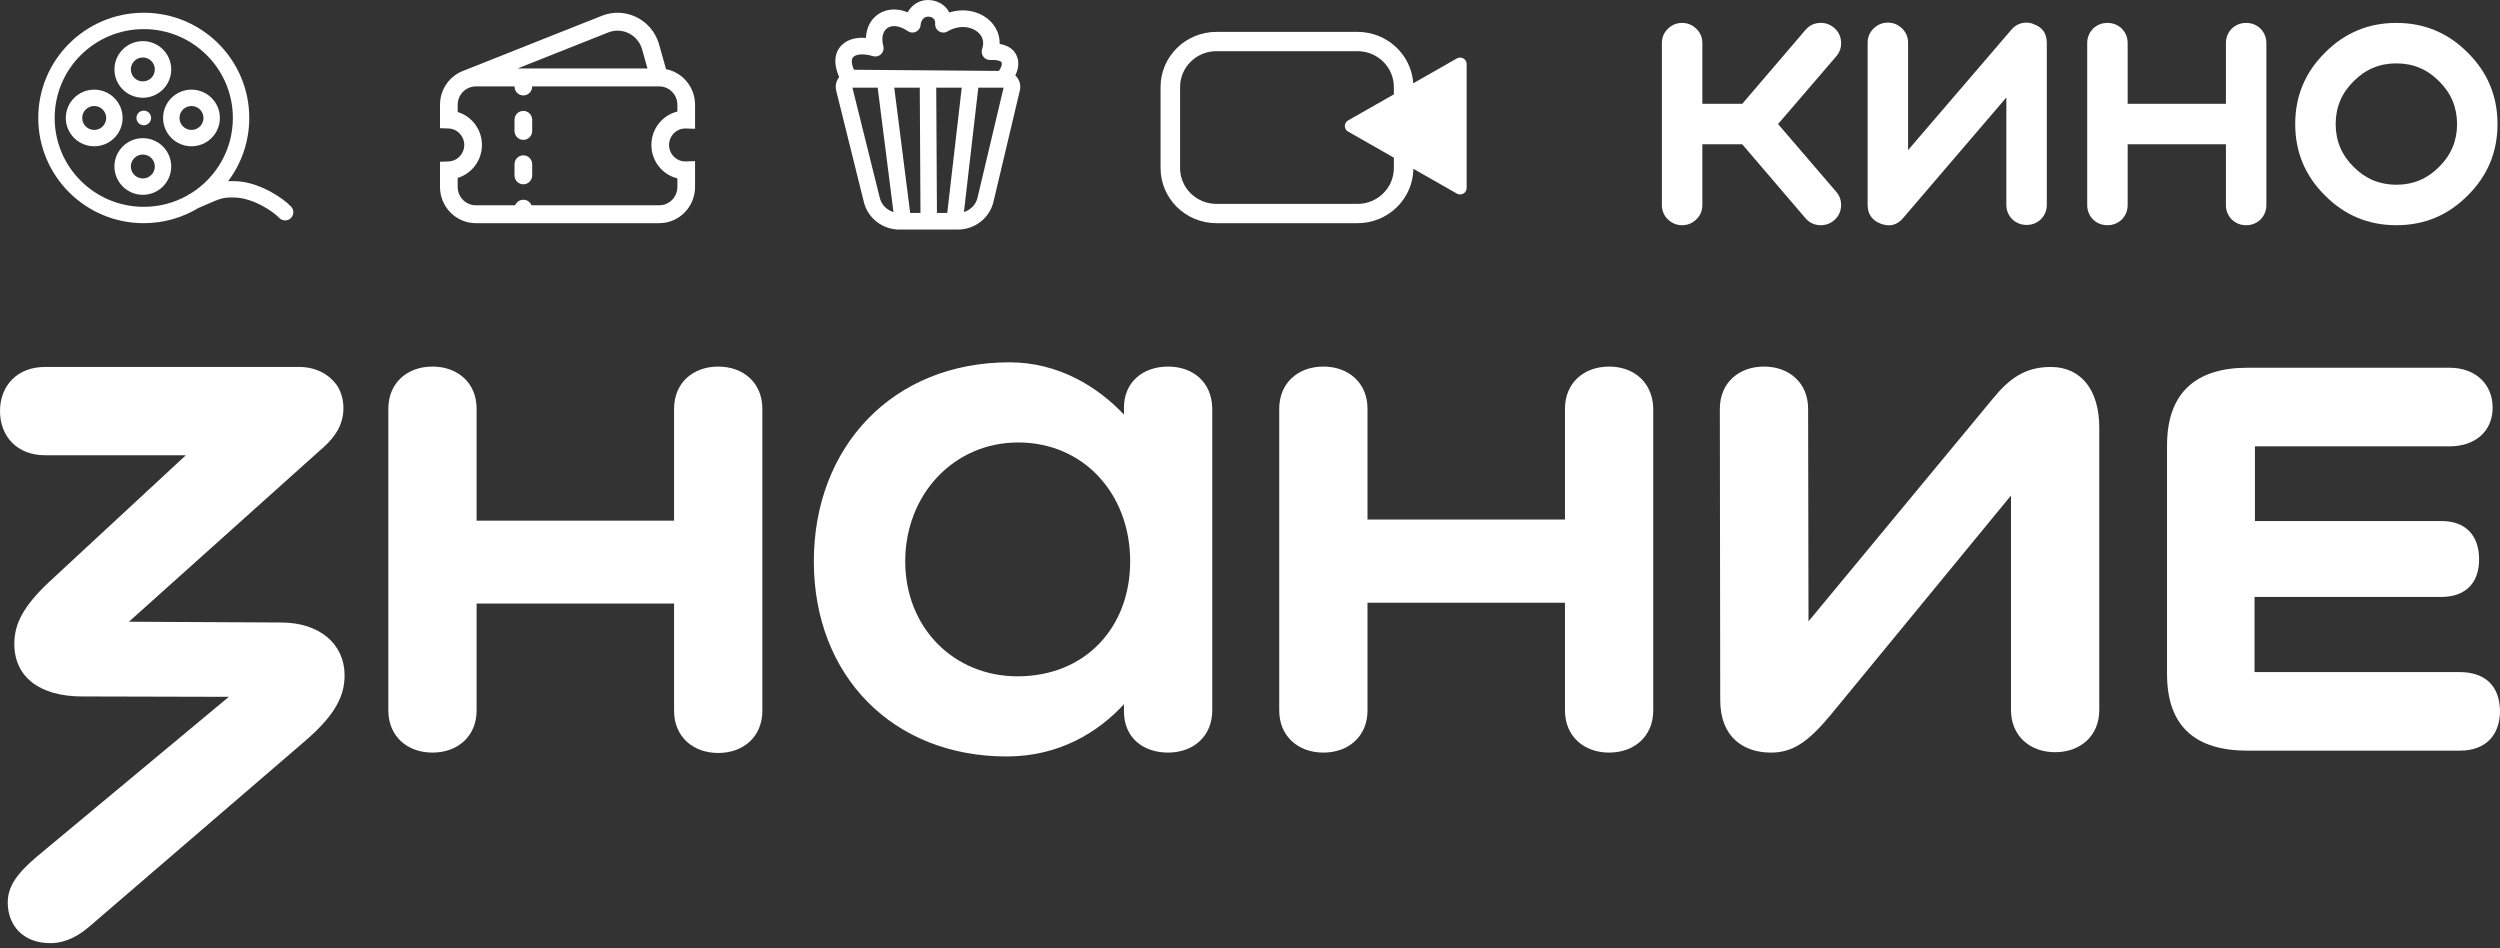<?xml version="1.0" encoding="UTF-8"?> <svg xmlns="http://www.w3.org/2000/svg" width="319" height="121" viewBox="0 0 319 121" fill="none"><rect x="0" y="0" width="319" height="121" fill="#333333" stroke="none"/><path d="M311.233 10.373C309.734 8.849 307.915 8.086 305.776 8.086C303.637 8.086 301.818 8.849 300.318 10.373C298.794 11.872 298.032 13.692 298.032 15.83C298.032 17.969 298.794 19.788 300.318 21.288C301.818 22.812 303.637 23.574 305.776 23.574C307.915 23.574 309.734 22.812 311.233 21.288C312.758 19.788 313.52 17.969 313.52 15.83C313.52 13.692 312.758 11.872 311.233 10.373ZM314.884 24.939C312.377 27.471 309.34 28.737 305.776 28.737C302.211 28.737 299.175 27.471 296.667 24.939C294.135 22.431 292.869 19.395 292.869 15.83C292.869 12.266 294.135 9.23 296.667 6.722C299.175 4.19 302.211 2.924 305.776 2.924C309.34 2.924 312.377 4.19 314.884 6.722C317.416 9.23 318.682 12.266 318.682 15.83C318.682 19.395 317.416 22.431 314.884 24.939Z" fill="white"></path><path d="M267.064 3.661C267.58 3.17 268.195 2.924 268.908 2.924C269.621 2.924 270.236 3.17 270.752 3.661C271.243 4.178 271.489 4.792 271.489 5.505V13.249H284.027V5.505C284.027 4.792 284.273 4.178 284.765 3.661C285.281 3.17 285.896 2.924 286.608 2.924C287.321 2.924 287.936 3.17 288.452 3.661C288.944 4.178 289.19 4.792 289.19 5.505V26.156C289.19 26.869 288.944 27.483 288.452 28C287.936 28.491 287.321 28.737 286.608 28.737C285.896 28.737 285.281 28.491 284.765 28C284.273 27.483 284.027 26.869 284.027 26.156V18.412H271.489V26.156C271.489 26.869 271.243 27.483 270.752 28C270.236 28.491 269.621 28.737 268.908 28.737C268.195 28.737 267.58 28.491 267.064 28C266.573 27.483 266.327 26.869 266.327 26.156V5.505C266.327 4.792 266.573 4.178 267.064 3.661Z" fill="white"></path><path d="M238.31 26.119V5.469C238.31 4.756 238.555 4.153 239.047 3.662C239.563 3.145 240.178 2.887 240.891 2.887C241.604 2.887 242.218 3.145 242.735 3.662C243.226 4.153 243.472 4.756 243.472 5.469V19.149L256.637 3.809C257.153 3.195 257.805 2.887 258.591 2.887C258.911 2.887 259.206 2.949 259.476 3.072C260.607 3.465 261.173 4.264 261.173 5.469V26.119C261.173 26.832 260.927 27.447 260.435 27.963C259.919 28.455 259.304 28.7 258.591 28.7C257.878 28.7 257.264 28.455 256.748 27.963C256.256 27.447 256.01 26.832 256.01 26.119V12.438L242.845 27.815C242.083 28.725 241.137 28.971 240.006 28.553C238.875 28.135 238.31 27.324 238.31 26.119Z" fill="white"></path><path d="M212.057 26.156V5.505C212.057 4.792 212.303 4.19 212.795 3.698C213.311 3.182 213.926 2.924 214.638 2.924C215.351 2.924 215.966 3.182 216.482 3.698C216.974 4.19 217.22 4.792 217.22 5.505V13.249H222.309L230.385 3.809C230.852 3.268 231.442 2.973 232.155 2.924C232.843 2.875 233.47 3.084 234.035 3.551C234.576 4.018 234.871 4.608 234.92 5.321C234.969 6.034 234.76 6.661 234.293 7.202L226.881 15.831L234.293 24.46C234.76 25 234.969 25.627 234.92 26.34C234.871 27.053 234.576 27.643 234.035 28.11C233.544 28.528 232.978 28.737 232.339 28.737C231.552 28.737 230.901 28.442 230.385 27.852L222.309 18.412H217.22V26.156C217.22 26.869 216.974 27.471 216.482 27.963C215.966 28.479 215.351 28.737 214.638 28.737C213.926 28.737 213.311 28.479 212.795 27.963C212.303 27.471 212.057 26.869 212.057 26.156Z" fill="white"></path><path fill-rule="evenodd" clip-rule="evenodd" d="M155.217 4.068C151.28 4.068 148.087 7.221 148.087 11.109V21.438C148.087 25.326 151.28 28.478 155.217 28.478H173.219C177.122 28.478 180.293 25.381 180.348 21.539L185.897 24.703C186.451 25.019 187.143 24.624 187.143 23.993V8.165C187.143 7.534 186.451 7.139 185.897 7.455L180.332 10.627C180.082 6.964 176.993 4.068 173.219 4.068H155.217ZM177.857 12.039V11.109C177.857 8.58 175.78 6.529 173.219 6.529H155.217C152.656 6.529 150.579 8.58 150.579 11.109V21.438C150.579 23.967 152.656 26.017 155.217 26.017H173.219C175.78 26.017 177.857 23.967 177.857 21.438V20.119L172.016 16.789C171.462 16.474 171.462 15.684 172.016 15.368L177.857 12.039Z" fill="white"></path><path fill-rule="evenodd" clip-rule="evenodd" d="M8.397 15.052C8.397 13.056 10.019 11.438 12.02 11.438C14.021 11.438 15.644 13.056 15.644 15.052C15.644 17.047 14.021 18.665 12.02 18.665C10.019 18.665 8.397 17.047 8.397 15.052ZM12.02 13.526C11.175 13.526 10.49 14.209 10.49 15.052C10.49 15.895 11.175 16.578 12.02 16.578C12.865 16.578 13.55 15.895 13.55 15.052C13.55 14.209 12.865 13.526 12.02 13.526Z" fill="white"></path><path fill-rule="evenodd" clip-rule="evenodd" d="M14.602 21.244C14.602 23.239 16.225 24.857 18.226 24.857C20.227 24.857 21.849 23.239 21.849 21.244C21.849 19.248 20.227 17.63 18.226 17.63C16.225 17.63 14.602 19.248 14.602 21.244ZM18.226 22.77C17.381 22.77 16.696 22.086 16.696 21.244C16.696 20.401 17.381 19.718 18.226 19.718C19.071 19.718 19.756 20.401 19.756 21.244C19.756 22.086 19.071 22.77 18.226 22.77Z" fill="white"></path><path d="M18.346 14.114C18.863 14.114 19.282 14.532 19.282 15.048C19.282 15.564 18.863 15.983 18.346 15.983C17.828 15.983 17.409 15.564 17.409 15.048C17.409 14.532 17.828 14.114 18.346 14.114Z" fill="white"></path><path fill-rule="evenodd" clip-rule="evenodd" d="M20.81 15.052C20.81 13.056 22.433 11.438 24.434 11.438C26.435 11.438 28.057 13.056 28.057 15.052C28.057 17.047 26.435 18.665 24.434 18.665C22.433 18.665 20.81 17.047 20.81 15.052ZM24.434 13.526C23.589 13.526 22.904 14.209 22.904 15.052C22.904 15.895 23.589 16.578 24.434 16.578C25.279 16.578 25.964 15.895 25.964 15.052C25.964 14.209 25.279 13.526 24.434 13.526Z" fill="white"></path><path fill-rule="evenodd" clip-rule="evenodd" d="M14.602 8.859C14.602 10.855 16.225 12.473 18.226 12.473C20.227 12.473 21.849 10.855 21.849 8.859C21.849 6.864 20.227 5.246 18.226 5.246C16.225 5.246 14.602 6.864 14.602 8.859ZM18.226 10.385C17.381 10.385 16.696 9.702 16.696 8.859C16.696 8.017 17.381 7.334 18.226 7.334C19.071 7.334 19.756 8.017 19.756 8.859C19.756 9.702 19.071 10.385 18.226 10.385Z" fill="white"></path><path fill-rule="evenodd" clip-rule="evenodd" d="M29.108 23.118C30.802 20.872 31.806 18.08 31.806 15.053C31.806 7.638 25.779 1.627 18.344 1.627C10.909 1.627 4.882 7.638 4.882 15.053C4.882 22.468 10.909 28.478 18.344 28.478C20.892 28.478 23.274 27.773 25.306 26.546C25.828 26.327 26.244 26.144 26.596 25.989L26.597 25.989C27.147 25.746 27.539 25.574 27.934 25.44C28.507 25.246 29.018 25.166 30.017 25.205C31.162 25.249 32.379 25.683 33.44 26.247C34.508 26.814 35.302 27.45 35.609 27.786C35.999 28.211 36.661 28.241 37.088 27.853C37.515 27.464 37.545 26.804 37.155 26.378C36.642 25.817 35.634 25.047 34.425 24.404C33.208 23.758 31.673 23.179 30.098 23.118C29.734 23.104 29.409 23.104 29.108 23.118ZM18.344 3.715C12.066 3.715 6.976 8.791 6.976 15.053C6.976 21.315 12.066 26.391 18.344 26.391C20.386 26.391 22.302 25.854 23.959 24.914C24.047 24.833 24.15 24.765 24.267 24.716L24.346 24.684C27.568 22.682 29.713 19.117 29.713 15.053C29.713 8.791 24.623 3.715 18.344 3.715Z" fill="white"></path><path d="M67.907 15.291C67.907 14.66 67.402 14.149 66.779 14.149C66.156 14.149 65.651 14.66 65.651 15.291V16.708C65.651 17.338 66.156 17.849 66.779 17.849C67.402 17.849 67.907 17.338 67.907 16.708V15.291Z" fill="white"></path><path d="M67.907 20.959C67.907 20.329 67.402 19.818 66.779 19.818C66.156 19.818 65.651 20.329 65.651 20.959V22.377C65.651 23.007 66.156 23.518 66.779 23.518C67.402 23.518 67.907 23.007 67.907 22.377V20.959Z" fill="white"></path><path fill-rule="evenodd" clip-rule="evenodd" d="M84.99 8.825C87.098 9.238 88.69 11.115 88.69 13.37V16.435L87.524 16.395C87.5 16.394 87.476 16.394 87.452 16.394C86.304 16.394 85.374 17.335 85.374 18.497C85.374 19.658 86.304 20.6 87.452 20.6C87.476 20.6 87.5 20.6 87.524 20.599L88.69 20.559V23.848C88.69 26.404 86.642 28.477 84.116 28.477H66.836C66.817 28.478 66.798 28.478 66.779 28.478C66.76 28.478 66.741 28.478 66.722 28.477H60.718C58.191 28.477 56.144 26.404 56.144 23.848V20.636L57.233 20.599C58.347 20.561 59.239 19.634 59.239 18.497C59.239 17.36 58.347 16.433 57.233 16.395L56.144 16.358V13.37C56.144 11.373 57.392 9.672 59.142 9.022L76.8 2.01L76.803 2.008C79.75 0.849 83.054 2.429 84.04 5.469L84.047 5.49L84.99 8.825ZM77.621 4.136L77.622 4.136C79.357 3.454 81.3 4.379 81.891 6.162L82.62 8.74H66.028L77.621 4.136ZM67.822 26.194C67.653 25.779 67.25 25.487 66.779 25.487C66.308 25.487 65.904 25.779 65.736 26.194H60.718C59.437 26.194 58.399 25.143 58.399 23.848V22.701C60.19 22.162 61.495 20.484 61.495 18.497C61.495 16.51 60.19 14.832 58.399 14.293V13.37C58.399 12.393 58.988 11.557 59.826 11.203L59.917 11.167C60.167 11.074 60.436 11.023 60.718 11.023H65.651V11.039C65.651 11.67 66.156 12.181 66.779 12.181C67.402 12.181 67.907 11.67 67.907 11.039V11.023H84.116C85.396 11.023 86.434 12.074 86.434 13.37V14.232C84.532 14.695 83.118 16.429 83.118 18.497C83.118 20.565 84.532 22.298 86.434 22.762V23.848C86.434 25.143 85.396 26.194 84.116 26.194H67.822Z" fill="white"></path><path d="M118.406 0C119.56 0 120.631 0.603 121.133 1.593C122.68 1.101 124.265 1.303 125.482 2.02C126.731 2.755 127.593 4.054 127.554 5.604C128.655 5.795 129.523 6.347 129.832 7.39C130.056 8.146 129.895 8.926 129.555 9.624C130.022 10.067 130.28 10.725 130.156 11.433L130.13 11.555L126.77 25.735C126.272 27.838 124.375 29.292 122.23 29.292H114.757C112.696 29.292 110.863 27.95 110.281 25.975L110.229 25.782L106.702 11.577C106.539 10.921 106.71 10.297 107.079 9.834C106.376 8.26 106.37 6.727 107.467 5.699C108.242 4.973 109.345 4.744 110.495 4.839C110.541 3.59 111.072 2.493 112.048 1.821C113.109 1.092 114.464 1.02 115.819 1.567C116.32 0.675 117.223 5.37855e-05 118.406 0ZM119.553 27.169H120.87L122.719 11.184H119.463L119.553 27.169ZM116.137 27.169H117.453L117.363 11.184H114.108L116.137 27.169ZM112.265 25.265L112.293 25.367C112.532 26.178 113.182 26.815 114.007 27.06L111.991 11.184H108.769L112.265 25.265ZM122.997 27.055C123.857 26.794 124.523 26.106 124.728 25.24L128.059 11.184H124.833L122.997 27.055ZM118.406 2.123C117.973 2.123 117.518 2.523 117.476 3.165C117.452 3.545 117.228 3.882 116.89 4.049C116.552 4.216 116.151 4.188 115.84 3.974C114.597 3.122 113.686 3.262 113.229 3.576C112.772 3.891 112.381 4.644 112.711 5.868L112.727 5.938C112.797 6.289 112.687 6.654 112.432 6.907C112.176 7.159 111.813 7.262 111.467 7.183L111.399 7.165C110.012 6.747 109.181 6.988 108.894 7.256C108.764 7.379 108.476 7.802 108.963 8.9L127.46 9.05C127.595 8.852 127.693 8.664 127.755 8.495C127.855 8.221 127.84 8.062 127.821 7.999C127.812 7.969 127.79 7.897 127.618 7.815C127.417 7.718 127.029 7.622 126.36 7.653C126.011 7.669 125.677 7.509 125.469 7.226C125.261 6.943 125.206 6.574 125.321 6.241C125.682 5.207 125.275 4.355 124.425 3.854C123.569 3.35 122.273 3.243 121.031 3.937L120.911 4.007C120.57 4.212 120.144 4.206 119.809 3.991C119.475 3.776 119.289 3.388 119.328 2.989C119.372 2.545 119.076 2.123 118.406 2.123Z" fill="white"></path><g clip-path="url(#clip0_546_1560)"><path d="M35.867 79.431L16.451 79.332L40.857 57.446L41.153 57.199C43.031 55.519 43.821 53.938 43.821 52.061C43.821 51.073 43.574 50.134 43.08 49.294C42.092 47.812 40.412 46.874 38.337 46.824H5.731C2.223 46.824 0 49.196 0 52.456C0 55.717 2.223 58.088 5.731 58.088H23.714L6.126 74.391C3.014 77.356 1.828 79.579 1.828 82.148C1.828 86.446 5.138 88.867 10.474 88.867L29.198 88.916L4.743 109.271C2.223 111.395 0.988 113.075 0.988 115.15C0.988 118.114 2.964 120.238 6.126 120.337C7.707 120.436 9.535 119.843 11.363 118.262L38.93 94.548C43.08 90.991 43.969 88.521 43.969 86.15C43.969 82.247 40.857 79.431 35.867 79.431Z" fill="white"></path><path d="M261.692 46.825C258.481 46.825 256.455 48.208 254.281 50.876L230.765 79.283L230.716 52.16C230.716 48.85 228.295 46.775 225.084 46.775C221.872 46.775 219.452 48.85 219.452 52.16L219.501 89.312C219.501 94.104 222.515 96.031 225.973 96.031C228.69 96.031 230.666 94.746 233.581 91.239L256.603 63.227V90.597C256.603 93.907 259.024 95.981 262.235 95.981C265.447 95.981 267.867 93.907 267.867 90.597V54.532C267.867 49.838 265.595 46.825 261.692 46.825Z" fill="white"></path><path d="M313.813 85.755H287.678V76.17H311.491C314.702 76.17 316.333 74.293 316.333 71.378C316.333 68.463 314.752 66.487 311.54 66.487H287.728V56.952H312.578C315.839 56.952 318.062 55.026 318.062 52.012C318.062 48.998 315.839 46.923 312.578 46.923H286.789C280.218 46.923 276.513 50.085 276.513 56.853V86.002C276.513 92.77 280.218 95.784 286.789 95.784H313.862C317.321 95.784 319 93.659 319 90.695C318.951 87.681 317.271 85.755 313.813 85.755Z" fill="white"></path><path d="M149.051 46.775C145.84 46.775 143.419 48.752 143.419 52.012V52.901C140.109 49.394 135.119 46.232 128.796 46.232C113.925 46.232 103.847 57.002 103.847 71.626C103.847 86.249 113.925 96.525 128.45 96.525C135.169 96.525 140.158 93.412 143.419 89.855V90.794C143.419 94.104 145.84 96.031 149.051 96.031C152.262 96.031 154.683 93.956 154.683 90.646V52.111C154.634 48.752 152.213 46.775 149.051 46.775ZM129.833 86.298C121.681 86.298 115.506 80.073 115.506 71.626C115.506 63.177 121.632 56.459 129.932 56.459C138.232 56.459 144.21 62.98 144.21 71.626C144.21 80.073 138.479 86.298 129.833 86.298Z" fill="white"></path><path d="M91.644 46.775C88.433 46.775 86.012 48.85 86.012 52.16V66.438H60.816V52.16C60.816 48.85 58.395 46.775 55.184 46.775C51.972 46.775 49.552 48.85 49.552 52.16V90.646C49.552 93.956 51.972 96.031 55.184 96.031C58.395 96.031 60.816 93.956 60.816 90.646V77.01H86.012V90.695C86.012 94.005 88.433 96.08 91.644 96.08C94.855 96.08 97.276 94.005 97.276 90.695V52.16C97.276 48.85 94.855 46.775 91.644 46.775Z" fill="white"></path><path d="M205.322 46.775C202.111 46.775 199.69 48.85 199.69 52.16V66.29H174.494V52.16C174.494 48.85 172.073 46.775 168.862 46.775C165.651 46.775 163.23 48.85 163.23 52.16V90.646C163.23 93.956 165.651 96.031 168.862 96.031C172.073 96.031 174.494 93.956 174.494 90.646V76.912H199.69V90.646C199.69 93.956 202.111 96.031 205.322 96.031C208.533 96.031 210.954 93.956 210.954 90.646V52.16C210.905 48.85 208.533 46.775 205.322 46.775Z" fill="white"></path></g><defs><clipPath id="clip0_546_1560"><rect width="319" height="74.115" fill="white" transform="translate(0 46.232)"></rect></clipPath></defs></svg> 